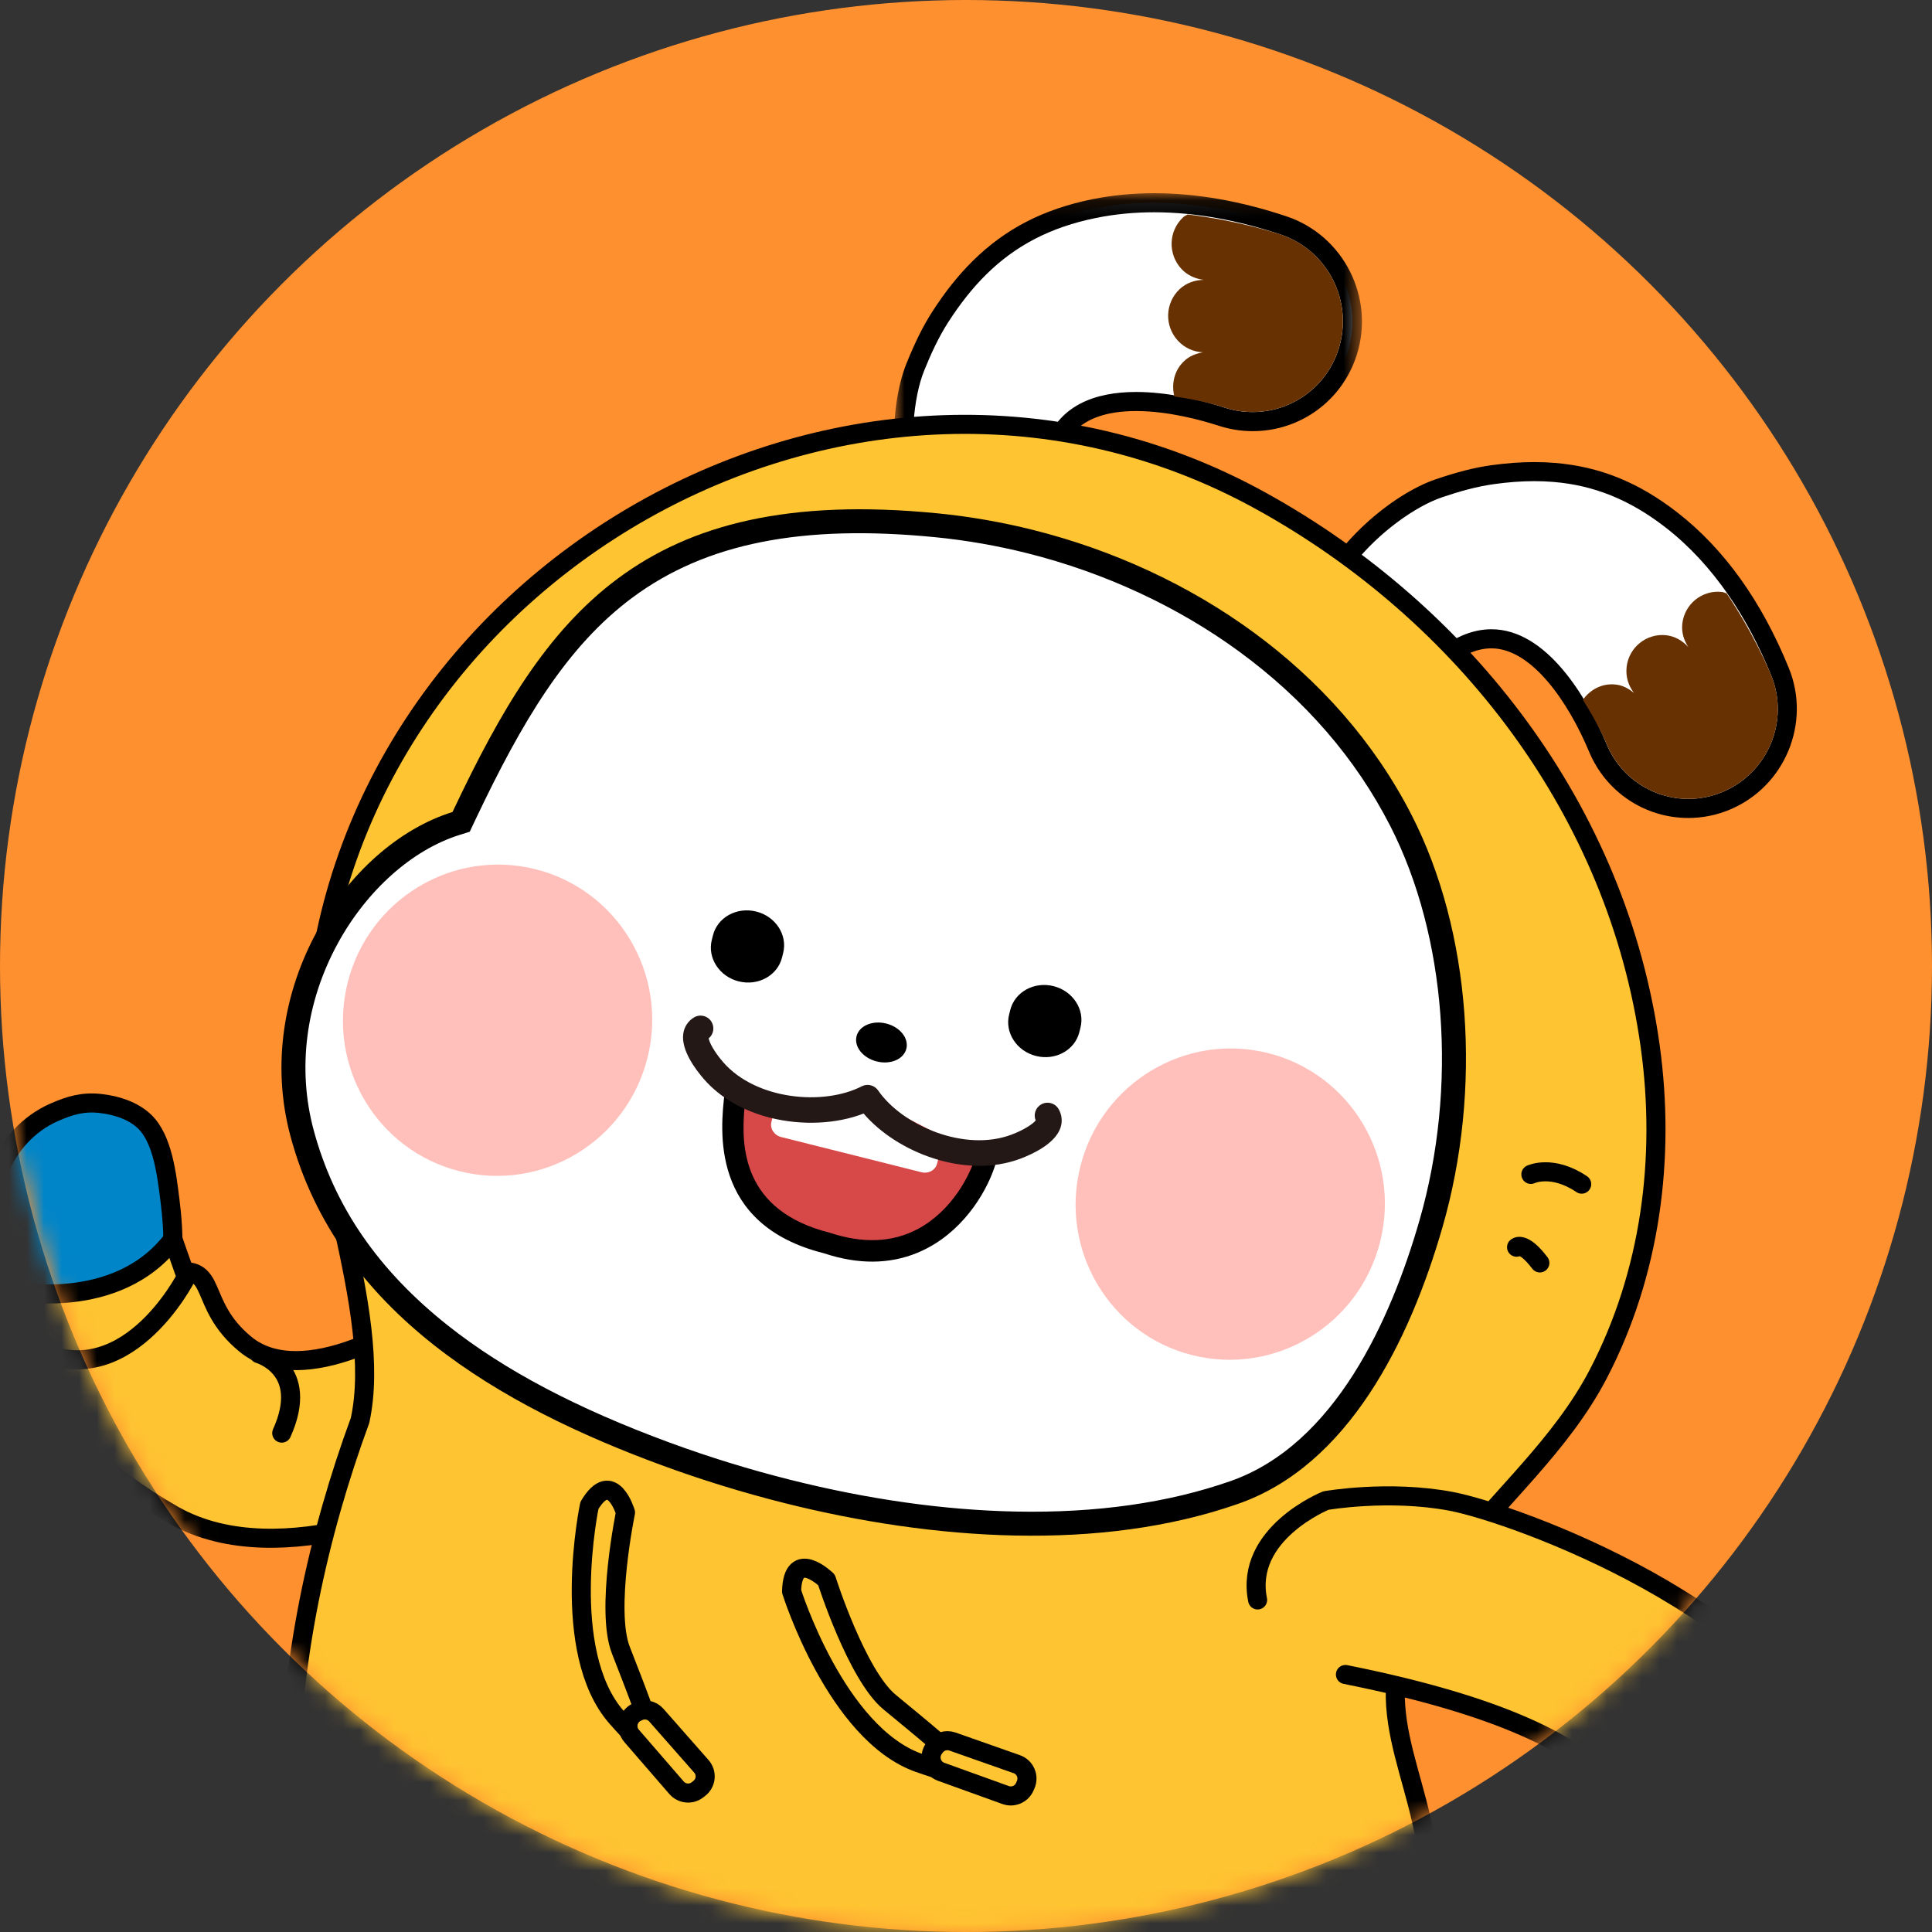 <?xml version="1.0" encoding="UTF-8"?>
<svg width="110px" height="110px" viewBox="0 0 110 110" version="1.1" xmlns="http://www.w3.org/2000/svg" xmlns:xlink="http://www.w3.org/1999/xlink">
    <rect x="0" y="0" width="110" height="110" fill="#333333" stroke="none"/>
    <title>00.ALL_01.Element_02.Image_01.Default_profile14@1x</title>
    <defs>
        <circle id="path-1" cx="55" cy="55" r="55"></circle>
        <polygon id="path-3" points="0.9 0.096 27.543 0.096 27.543 22.397 0.9 22.397"></polygon>
    </defs>
    <g id="Page-1" stroke="none" stroke-width="1" fill="none" fill-rule="evenodd">
        <g id="프로필이미지" transform="translate(-660, -30)">
            <g id="14" transform="translate(660, 30)">
                <mask id="mask-2" fill="white">
                    <use xlink:href="#path-1"></use>
                </mask>
                <use id="Oval" fill="#FF902F" xlink:href="#path-1"></use>
                <g id="Group-312" mask="url(#mask-2)">
                    <g transform="translate(-1, 10)">
                        <g id="Group-74" transform="translate(0, 0.904)">
                            <path d="M30.516,67.151 C30.329,68.19 29.828,69.276 29.15,70.053 C25.16,74.619 17.006,75.409 11.366,74.411 C10.683,74.29 10.041,74.073 9.432,73.791 C11.543,71.618 13.043,69.107 13.393,65.65 C13.931,65.997 14.583,66.249 15.395,66.366 C17,66.598 18.559,66.199 20.093,65.688 C21.282,65.291 22.425,65.097 23.659,64.875 C25.542,64.536 31.124,63.774 30.516,67.151" id="Fill-5" fill="#FFFFFF"></path>
                            <path d="M13.393,65.65 C11.987,64.742 11.375,63.161 10.838,61.477 C10.822,61.142 10.822,60.802 10.837,60.436 C10.877,59.448 10.798,58.371 10.672,57.392 C10.497,56.023 10.273,53.948 9.23,52.951 C8.572,52.323 7.617,52.022 6.712,51.923 C5.72,51.814 4.976,52.036 4.078,52.43 C2.618,53.073 1.51,54.31 0.93,55.752 C0.228,57.497 0.566,59.717 1.275,61.458 C1.554,62.366 1.905,63.281 2.202,64.168 C3.401,67.764 5.758,72.093 9.432,73.791 C11.543,71.618 13.043,69.107 13.393,65.65" id="Fill-7" fill="#0085C9"></path>
                            <path d="M13.393,65.65 C11.987,64.742 11.375,63.161 10.838,61.477 C10.822,61.142 10.822,60.802 10.837,60.436 C10.877,59.448 10.798,58.371 10.672,57.392 C10.497,56.023 10.273,53.948 9.23,52.951 C8.572,52.323 7.617,52.022 6.712,51.923 C5.72,51.814 4.976,52.036 4.078,52.43 C2.618,53.073 1.51,54.31 0.93,55.752 C0.228,57.497 0.566,59.717 1.275,61.458 C1.554,62.366 1.905,63.281 2.202,64.168 C3.401,67.764 5.758,72.093 9.432,73.791 C11.543,71.618 13.043,69.107 13.393,65.65 Z" id="Stroke-9" stroke="#000000" stroke-width="1.086"></path>
                            <g id="Group-14" transform="translate(2, 61)">
                                <path d="M22.56,3.189 C22.56,3.189 16.308,7.388 12.961,4.621 C10.157,2.302 11.518,0.038 8.798,0.579 C8.798,0.579 5.059,6.478 0.666,4.725 C0.666,4.725 0.806,9.758 8.854,14.348 C15.112,17.917 24.468,13.171 24.468,13.171" id="Fill-11" fill="#FFC432"></path>
                                <path d="M22.56,3.189 C22.56,3.189 16.308,7.388 12.961,4.621 C10.157,2.302 11.518,0.038 8.798,0.579 C8.798,0.579 5.059,6.478 0.666,4.725 C0.666,4.725 0.806,9.758 8.854,14.348 C15.112,17.917 24.468,13.171 24.468,13.171" id="Stroke-13" stroke="#000000" stroke-width="1.086" stroke-linecap="round" stroke-linejoin="round"></path>
                            </g>
                            <path d="M97.127,35.125 C94.866,35.125 92.844,33.771 91.974,31.677 C91.365,30.221 89.125,25.466 85.914,25.466 C85.432,25.466 84.936,25.576 84.44,25.791 C84.057,25.956 83.526,26.293 82.964,26.649 C81.678,27.464 80.077,28.479 78.68,28.479 C77.784,28.479 77.051,28.06 76.559,27.265 C75.848,26.114 75.747,24.742 76.267,23.295 C77.281,20.474 80.534,17.707 82.937,16.892 C84.117,16.492 85.079,16.248 85.965,16.125 C86.817,16.006 87.601,15.948 88.362,15.948 C88.747,15.948 89.125,15.963 89.497,15.994 C91.934,16.197 94.055,17.058 96.17,18.704 C98.758,20.717 100.838,23.625 102.35,27.348 C103.507,30.198 102.137,33.489 99.294,34.685 C98.602,34.977 97.872,35.125 97.127,35.125 Z" id="Fill-15" fill="#FFFFFF"></path>
                            <path d="M88.36,15.405 C87.574,15.405 86.766,15.465 85.89,15.587 C84.972,15.714 83.978,15.966 82.763,16.378 C80.24,17.233 76.823,20.143 75.756,23.111 C75.178,24.719 75.296,26.254 76.097,27.551 C76.693,28.514 77.586,29.023 78.68,29.023 C80.234,29.023 81.909,27.961 83.255,27.108 C83.799,26.763 84.312,26.438 84.656,26.289 C85.083,26.103 85.506,26.01 85.914,26.01 C88.199,26.01 90.284,29.046 91.473,31.888 C92.427,34.184 94.646,35.668 97.127,35.668 C97.945,35.668 98.745,35.506 99.506,35.185 C102.62,33.874 104.122,30.267 102.853,27.144 C101.305,23.331 99.168,20.347 96.504,18.275 C94.301,16.561 92.089,15.665 89.542,15.453 C89.158,15.421 88.761,15.405 88.36,15.405 M88.36,16.491 C88.73,16.491 89.094,16.506 89.452,16.536 C91.735,16.726 93.783,17.535 95.837,19.132 C98.6,21.281 100.542,24.34 101.847,27.552 C102.898,30.141 101.662,33.099 99.084,34.184 C98.443,34.454 97.78,34.582 97.127,34.582 C95.153,34.582 93.282,33.412 92.475,31.469 C91.335,28.743 89.033,24.923 85.914,24.923 C85.375,24.923 84.81,25.038 84.224,25.292 C82.917,25.859 80.508,27.936 78.68,27.936 C78.028,27.936 77.449,27.672 77.021,26.979 C74.773,23.342 80.065,18.439 83.111,17.407 C84.058,17.086 85.049,16.801 86.04,16.663 C86.845,16.55 87.616,16.491 88.36,16.491" id="Fill-17" fill="#000000"></path>
                            <path d="M92.988,28.071 C93.394,28.112 93.739,28.307 94.034,28.549 C93.717,28.144 93.549,27.623 93.614,27.067 C93.741,25.947 94.749,25.147 95.857,25.262 C96.373,25.32 96.809,25.582 97.13,25.945 C96.874,25.559 96.727,25.095 96.784,24.603 C96.911,23.483 97.917,22.676 99.03,22.799 C99.131,22.806 99.215,22.859 99.313,22.886 C100.815,25.127 101.659,27.099 101.847,27.552 C102.899,30.139 101.663,33.099 99.082,34.184 C96.507,35.269 93.55,34.053 92.476,31.468 C92.158,30.71 91.68,29.814 91.122,28.943 C91.536,28.355 92.229,27.983 92.988,28.071" id="Fill-19" fill="#673101"></path>
                            <path d="M57.368,21.853 C57.218,21.853 57.059,21.841 56.894,21.815 C55.534,21.602 54.408,20.77 53.635,19.41 C52.127,16.754 52.147,12.402 53.111,10.004 C53.585,8.825 54.035,7.919 54.527,7.153 C55.24,6.043 55.973,5.122 56.771,4.335 C58.545,2.585 60.618,1.517 63.295,0.973 C64.385,0.751 65.534,0.639 66.71,0.639 C69.044,0.639 71.524,1.074 74.083,1.932 C77.052,2.926 78.685,6.167 77.725,9.156 C76.969,11.515 74.797,13.101 72.323,13.101 C71.722,13.101 71.125,13.005 70.549,12.817 C69.556,12.496 67.602,11.956 65.687,11.956 C63.134,11.956 61.548,12.894 60.975,14.744 C60.849,15.151 60.757,15.786 60.659,16.458 C60.328,18.735 59.875,21.853 57.368,21.853 Z" id="Fill-21" fill="#FFFFFF"></path>
                            <g id="Group-25" transform="translate(51, 0)">
                                <mask id="mask-4" fill="white">
                                    <use xlink:href="#path-3"></use>
                                </mask>
                                <g id="Clip-24"></g>
                                <path d="M15.71,0.096 C14.498,0.096 13.312,0.212 12.187,0.44 C9.402,1.006 7.242,2.121 5.389,3.949 C4.563,4.763 3.805,5.716 3.07,6.86 C2.559,7.655 2.095,8.59 1.607,9.802 C0.595,12.317 0.577,16.887 2.163,19.679 C3.02,21.188 4.281,22.112 5.81,22.352 C6,22.382 6.188,22.397 6.368,22.397 C9.346,22.397 9.858,18.871 10.197,16.537 C10.292,15.886 10.381,15.272 10.494,14.905 C10.679,14.31 11.24,12.499 14.688,12.499 C16.528,12.499 18.419,13.022 19.383,13.334 C20.012,13.539 20.665,13.644 21.323,13.644 C24.035,13.644 26.414,11.907 27.243,9.321 C28.293,6.052 26.505,2.506 23.256,1.417 C20.641,0.54 18.103,0.096 15.71,0.096 M15.71,1.182 C18.154,1.182 20.604,1.674 22.911,2.447 C25.613,3.352 27.081,6.273 26.208,8.99 C25.508,11.173 23.495,12.557 21.323,12.557 C20.792,12.557 20.251,12.475 19.718,12.301 C18.278,11.835 16.432,11.413 14.688,11.413 C12.355,11.413 10.205,12.168 9.457,14.584 C8.899,16.385 9.079,21.31 6.368,21.31 C6.245,21.31 6.114,21.3 5.978,21.279 C1.67,20.603 1.391,13.251 2.615,10.207 C2.996,9.261 3.433,8.305 3.984,7.447 C4.656,6.401 5.368,5.496 6.152,4.722 C7.816,3.081 9.803,2.033 12.403,1.505 C13.495,1.283 14.602,1.182 15.71,1.182" id="Fill-23" fill="#000000" mask="url(#mask-4)"></path>
                            </g>
                            <path d="M68.428,9.647 C68.729,9.36 69.109,9.223 69.493,9.155 C68.969,9.132 68.454,8.915 68.067,8.496 C67.284,7.653 67.335,6.343 68.16,5.561 C68.547,5.2 69.04,5.037 69.534,5.029 C69.065,4.971 68.608,4.776 68.265,4.406 C67.483,3.563 67.527,2.249 68.361,1.469 C68.434,1.396 68.53,1.366 68.617,1.308 C71.349,1.635 73.435,2.291 73.91,2.446 C76.611,3.35 78.081,6.274 77.206,8.991 C76.336,11.705 73.431,13.185 70.717,12.3 C69.919,12.042 68.908,11.817 67.863,11.671 C67.683,10.959 67.856,10.176 68.428,9.647" id="Fill-26" fill="#673101"></path>
                            <path d="M83.601,77.948 C86.353,74.368 89.889,71.378 92,67.322 C94.977,61.602 95.835,55.031 94.957,48.679 C93.109,35.311 84.406,24.019 72.77,17.604 C49.574,4.818 20.215,21.857 18.86,47.599 C18.434,54.091 22.868,63.749 21.498,69.975 C16.816,82.703 14.624,100.109 24.202,111.675 C31.113,120.282 40.464,121.818 50.963,121.401 C60.855,121.583 72.045,118.619 78.523,110.646 C81.66,106.786 82.697,101.164 82.407,95.974 C82.063,89.815 78.401,86.253 82.039,80.217 C82.515,79.427 83.042,78.675 83.601,77.948" id="Fill-28" fill="#FFC432"></path>
                            <path d="M83.601,77.948 C86.353,74.368 89.889,71.378 92,67.322 C94.977,61.602 95.835,55.031 94.957,48.679 C93.109,35.311 84.406,24.019 72.77,17.604 C49.574,4.818 20.215,21.857 18.86,47.599 C18.434,54.091 22.868,63.749 21.498,69.975 C16.816,82.703 14.624,100.109 24.202,111.675 C31.113,120.282 40.464,121.818 50.963,121.401 C60.855,121.583 72.045,118.619 78.523,110.646 C81.66,106.786 82.697,101.164 82.407,95.974 C82.063,89.815 78.401,86.253 82.039,80.217 C82.515,79.427 83.042,78.675 83.601,77.948 Z" id="Stroke-30" stroke="#000000" stroke-width="1.086" stroke-linecap="round" stroke-linejoin="round"></path>
                            <path d="M45.838,74.014 C45.837,74.014 45.838,74.014 45.838,74.014 C43.496,73.426 41.166,72.708 38.913,71.88 C33.553,69.91 29.364,67.7 26.106,65.123 C21.992,61.869 19.405,58.103 18.199,53.609 C17.216,49.949 17.72,46.008 19.618,42.511 C21.351,39.318 24.099,36.876 26.97,35.979 L27.255,35.89 L27.471,35.434 C30.153,29.789 32.733,25.44 36.607,22.568 C40.926,19.366 46.561,18.234 54.342,19.006 C56.124,19.182 57.914,19.494 59.663,19.933 C69.122,22.308 76.811,28.091 80.758,35.802 C84.047,42.225 84.704,51.027 82.475,58.773 C80.814,64.543 77.524,71.881 71.284,74.068 C64.496,76.448 55.458,76.428 45.838,74.014" id="Fill-32" fill="#FFFFFF"></path>
                            <path d="M59.828,19.271 C58.044,18.823 56.23,18.507 54.409,18.326 C37.419,16.641 32.025,24.254 26.853,35.141 C26.824,35.203 26.795,35.265 26.765,35.327 C20.619,37.248 15.325,45.542 17.538,53.786 C20.237,63.836 29.51,69.151 38.676,72.52 C40.875,73.329 43.23,74.063 45.671,74.676 C54.133,76.8 63.654,77.466 71.509,74.713 C77.751,72.525 81.249,65.498 83.131,58.962 C85.387,51.122 84.777,42.155 81.366,35.491 C77.102,27.162 68.857,21.537 59.828,19.271 M59.496,20.596 C63.899,21.701 68.077,23.642 71.576,26.209 C75.299,28.939 78.183,32.271 80.15,36.113 C83.362,42.388 84.002,50.998 81.818,58.584 C80.202,64.2 77.023,71.333 71.058,73.424 C67.516,74.665 63.407,75.248 58.845,75.158 C54.778,75.077 50.457,74.469 46.003,73.351 C43.685,72.77 41.379,72.059 39.147,71.239 C33.857,69.294 29.729,67.118 26.529,64.587 C22.534,61.428 20.025,57.779 18.857,53.432 C17.92,49.942 18.403,46.179 20.217,42.837 C21.868,39.796 24.468,37.476 27.173,36.631 L27.744,36.452 L28,35.91 L28.033,35.842 L28.087,35.727 C30.725,30.174 33.252,25.904 37.013,23.116 C41.187,20.021 46.672,18.931 54.274,19.685 C56.022,19.858 57.779,20.165 59.496,20.596" id="Fill-34" fill="#000000"></path>
                            <path d="M57.135,55.076 C56.513,57.273 53.687,61.733 48.102,59.873 C41.859,58.306 42.661,53.197 42.883,51.203 C42.883,51.203 46.554,53.418 50.396,51.596" id="Fill-36" fill="#D74848"></path>
                            <path d="M48.651,60.668 C48.407,60.607 48.159,60.534 47.909,60.451 L47.907,60.451 C41.393,58.816 42.02,53.382 42.255,51.335 L42.278,51.136 C42.301,50.93 42.428,50.751 42.612,50.659 C42.797,50.567 43.015,50.572 43.196,50.682 C43.229,50.703 46.646,52.701 50.136,51.047 C50.437,50.902 50.8,51.03 50.945,51.336 C51.09,51.639 50.961,52.002 50.657,52.145 C47.641,53.577 44.764,52.722 43.392,52.134 C43.184,54.366 43.256,58.03 48.25,59.284 C50.147,59.911 51.806,59.835 53.244,59.077 C55.217,58.032 56.25,55.966 56.549,54.911 C56.642,54.587 56.967,54.426 57.301,54.49 C57.624,54.583 57.812,54.919 57.721,55.241 C57.283,56.784 55.998,58.996 53.813,60.152 C52.27,60.968 50.536,61.141 48.651,60.668" id="Fill-38" fill="#000000"></path>
                            <path d="M45.029,52.545 L44.92,52.979 C44.828,53.35 45.075,53.733 45.472,53.833 L53.465,55.838 C53.864,55.938 54.261,55.718 54.355,55.347 L54.434,55.03 C54.516,54.706 54.343,54.368 54.016,54.223 C53.114,53.824 51.371,52.976 50.658,52.099 C50.458,51.852 50.138,51.72 49.83,51.809 C49.06,52.031 47.566,52.337 45.84,52.039 C45.467,51.975 45.115,52.202 45.029,52.545" id="Fill-40" fill="#FFFFFF"></path>
                            <path d="M44.859,52.737 C43.415,52.375 42.059,51.658 41.084,50.544 C40.585,49.971 39.767,48.873 39.903,47.946 C39.958,47.563 40.169,47.239 40.497,47.034 C40.837,46.819 41.288,46.92 41.503,47.263 C41.701,47.579 41.63,47.986 41.35,48.216 C41.383,48.442 41.663,48.986 42.183,49.582 C44.054,51.72 47.885,52.065 50.063,50.946 C50.39,50.778 50.788,50.879 50.997,51.181 C52.389,53.195 55.929,54.7 58.587,53.699 C59.327,53.42 59.831,53.072 59.967,52.887 C59.829,52.552 59.958,52.16 60.281,51.976 C60.633,51.776 61.078,51.9 61.277,52.249 C61.469,52.585 61.5,52.971 61.37,53.333 C61.051,54.216 59.812,54.797 59.101,55.066 C55.96,56.247 52.059,54.708 50.17,52.496 C48.656,53.086 46.687,53.196 44.859,52.737 L44.859,52.737 Z" id="Fill-42" fill="#231815"></path>
                            <path d="M52.604,48.806 C52.454,49.403 51.704,49.727 50.917,49.53 C50.13,49.332 49.618,48.691 49.768,48.094 C49.916,47.502 50.672,47.174 51.459,47.372 C52.246,47.569 52.753,48.214 52.604,48.806" id="Fill-44" fill="#000000"></path>
                            <path d="M59.987,49.219 L59.987,49.219 C58.883,48.942 58.197,47.886 58.455,46.86 L58.52,46.6 C58.777,45.574 59.881,44.966 60.985,45.243 C62.089,45.52 62.776,46.577 62.518,47.603 L62.453,47.864 C62.195,48.89 61.091,49.496 59.987,49.219" id="Fill-46" fill="#000000"></path>
                            <path d="M43.059,44.971 L43.059,44.971 C41.955,44.694 41.269,43.638 41.527,42.611 L41.592,42.352 C41.849,41.325 42.953,40.718 44.057,40.995 C45.161,41.272 45.848,42.328 45.59,43.355 L45.525,43.615 C45.267,44.642 44.163,45.248 43.059,44.971" id="Fill-48" fill="#000000"></path>
                            <path d="M37.865,49.324 C36.673,54.074 31.883,56.965 27.17,55.782 C22.458,54.6 19.603,49.79 20.796,45.04 C21.987,40.295 26.774,37.403 31.487,38.586 C36.199,39.768 39.056,44.579 37.865,49.324" id="Fill-50" fill="#FFBFBA"></path>
                            <path d="M79.58,59.794 C78.388,64.544 73.598,67.435 68.883,66.252 C64.172,65.07 61.318,60.26 62.511,55.51 C63.702,50.765 68.488,47.873 73.199,49.055 C77.914,50.238 80.771,55.049 79.58,59.794" id="Fill-52" fill="#FFBFBA"></path>
                            <path d="M92.962,89.105 C89.891,86.562 83.303,83.428 79.573,81.851 C77.896,81.094 71.958,80.807 77.736,77.277 C79.132,76.42 82.118,76.351 83.46,76.404 C86.378,76.508 88.935,77.53 91.532,78.554 C94.442,79.701 97.083,81.363 99.474,83.372 C97.518,84.604 95.081,86.523 92.962,89.105" id="Fill-54" fill="#FFFFFF"></path>
                            <path d="M100.615,100.73 C100.6,100.682 100.585,100.634 100.57,100.585 C100.171,99.314 99.716,98.163 99.2,97.073 C98.462,95.519 97.582,94.107 96.502,92.74 C95.969,92.066 95.386,91.403 94.748,90.738 C94.177,90.145 93.575,89.611 92.963,89.105 C95.081,86.523 97.517,84.603 99.474,83.371 C100.63,84.342 101.731,85.388 102.766,86.507 C105.707,89.684 108.912,93.675 110.267,97.922 C110.924,99.99 110.421,102.316 108.602,103.826 C108.222,104.141 107.817,104.414 107.427,104.621 C106.004,105.374 104.648,105.095 103.257,104.306 C102.981,104.149 102.76,103.958 102.562,103.754 C101.641,102.799 101.002,101.931 100.615,100.73" id="Fill-56" fill="#0085C9"></path>
                            <path d="M100.615,100.73 C100.6,100.682 100.585,100.634 100.57,100.585 C100.171,99.314 99.716,98.163 99.2,97.073 C98.462,95.519 97.582,94.107 96.502,92.74 C95.969,92.066 95.386,91.403 94.748,90.738 C94.177,90.145 93.575,89.611 92.963,89.105 C95.081,86.523 97.517,84.603 99.474,83.371 C100.63,84.342 101.731,85.388 102.766,86.507 C105.707,89.684 108.912,93.675 110.267,97.922 C110.924,99.99 110.421,102.316 108.602,103.826 C108.222,104.141 107.817,104.414 107.427,104.621 C106.004,105.374 104.648,105.095 103.257,104.306 C102.981,104.149 102.76,103.958 102.562,103.754 C101.641,102.799 101.002,101.931 100.615,100.73 Z" id="Stroke-58" stroke="#000000" stroke-width="1.086"></path>
                            <g id="Group-63" transform="translate(72, 74)">
                                <path d="M5.604,10.435 C21.942,13.703 21.23,18.232 23.474,19.963 C25.72,21.693 26.305,21.733 26.305,21.733 C27.25,17.312 33.892,16.008 33.892,16.008 C30.547,6.762 15.177,1.25 11.623,0.576 C8.069,-0.098 4.49,0.532 4.49,0.532 C4.49,0.532 -0.162,2.402 0.603,6.19" id="Fill-60" fill="#FFC432"></path>
                                <path d="M5.604,10.435 C21.942,13.703 21.23,18.232 23.474,19.963 C25.72,21.693 26.305,21.733 26.305,21.733 C27.25,17.312 33.892,16.008 33.892,16.008 C30.547,6.762 15.177,1.25 11.623,0.576 C8.069,-0.098 4.49,0.532 4.49,0.532 C4.49,0.532 -0.162,2.402 0.603,6.19" id="Stroke-62" stroke="#000000" stroke-width="1.086" stroke-linecap="round" stroke-linejoin="round"></path>
                            </g>
                            <path d="M98.305,95.733 L99.812,98.471 C99.812,98.471 100.507,95.065 103.941,93.63 C107.374,92.196 107.995,93.155 107.995,93.155 L105.892,90.009 C105.892,90.009 100.23,89.801 98.305,95.733" id="Fill-64" fill="#FFC432"></path>
                            <path d="M98.305,95.733 L99.812,98.471 C99.812,98.471 100.507,95.065 103.941,93.63 C107.374,92.196 107.995,93.155 107.995,93.155 L105.892,90.009 C105.892,90.009 100.23,89.801 98.305,95.733 Z" id="Stroke-66" stroke="#000000" stroke-width="1.086" stroke-linecap="round" stroke-linejoin="round"></path>
                            <path d="M2.666,65.724 L1.649,62.584 C1.649,62.584 7.66,63.873 10.845,59.653 L11.603,61.807 C11.603,61.807 8.052,68.832 2.666,65.724" id="Fill-68" fill="#FFC432"></path>
                            <path d="M2.666,65.724 L1.649,62.584 C1.649,62.584 7.66,63.873 10.845,59.653 L11.603,61.807 C11.603,61.807 8.052,68.832 2.666,65.724 Z" id="Stroke-70" stroke="#000000" stroke-width="1.086"></path>
                        </g>
                        <g id="Group-311" transform="translate(10, 55.904)">
                            <g id="Group-279" transform="translate(5, 11)">
                                <path d="M0.742,0.173 C0.742,0.173 3.699,1.014 2.042,4.691" id="Fill-276" fill="#FFC432"></path>
                                <path d="M0.742,0.173 C0.742,0.173 3.699,1.014 2.042,4.691" id="Stroke-278" stroke="#000000" stroke-width="1.086" stroke-linecap="round" stroke-linejoin="round"></path>
                            </g>
                            <path d="M18.307,57.021 C18.646,57.105 18.93,57.173 19.133,57.224 C21.472,57.823 23.935,58.108 26.339,58.268 C33.09,58.717 42.257,57.738 48.163,54.078 C58.479,47.687 66.094,44.767 70.656,43.947 C71.419,43.81 72.147,44.32 72.28,45.084 L74.907,50.714 C74.907,50.714 70.165,47.566 57.9,56.42 C50.013,62.112 26.04,70.84 13.714,59.411 C13.714,59.411 12.448,54.249 12.448,54.248 C12.78,55.586 16.401,56.551 18.307,57.021" id="Fill-280" fill="#FFC432"></path>
                            <path d="M18.307,57.021 C18.646,57.105 18.93,57.173 19.133,57.224 C21.472,57.823 23.935,58.108 26.339,58.268 C33.09,58.717 42.257,57.738 48.163,54.078 C58.479,47.687 66.094,44.767 70.656,43.947 C71.419,43.81 72.147,44.32 72.28,45.084 L74.907,50.714 C74.907,50.714 70.165,47.566 57.9,56.42 C50.013,62.112 26.04,70.84 13.714,59.411 C13.714,59.411 12.448,54.249 12.448,54.248 C12.78,55.586 16.401,56.551 18.307,57.021 Z" id="Stroke-282" stroke="#000000" stroke-width="1.086" stroke-linecap="round" stroke-linejoin="round"></path>
                            <path d="M24.559,19.81 C24.559,19.81 22.809,28.114 26.108,31.875 C29.408,35.635 28.011,32.344 26.345,28.039 C25.467,25.773 26.613,20.213 26.613,20.213 C26.613,20.213 25.849,17.642 24.559,19.81" id="Fill-284" fill="#FFC432"></path>
                            <path d="M24.559,19.81 C24.559,19.81 22.809,28.114 26.108,31.875 C29.408,35.635 28.011,32.344 26.345,28.039 C25.467,25.773 26.613,20.213 26.613,20.213 C26.613,20.213 25.849,17.642 24.559,19.81 Z" id="Stroke-286" stroke="#000000" stroke-width="1.086" stroke-linecap="round" stroke-linejoin="round"></path>
                            <path d="M27.346,31.537 L27.251,31.581 C26.731,31.826 26.589,32.499 26.965,32.934 L29.52,35.885 C29.819,36.23 30.335,36.285 30.699,36.01 L30.805,35.928 C31.208,35.624 31.267,35.041 30.933,34.663 L28.368,31.748 C28.112,31.457 27.696,31.372 27.346,31.537" id="Fill-288" fill="#FFC432"></path>
                            <path d="M27.346,31.537 L27.251,31.581 C26.731,31.826 26.589,32.499 26.965,32.934 L29.52,35.885 C29.819,36.23 30.335,36.285 30.699,36.01 L30.805,35.928 C31.208,35.624 31.267,35.041 30.933,34.663 L28.368,31.748 C28.112,31.457 27.696,31.372 27.346,31.537 Z" id="Stroke-290" stroke="#000000" stroke-width="1.086" stroke-linecap="round" stroke-linejoin="round"></path>
                            <path d="M36.069,24.701 C36.069,24.701 38.602,32.8 43.319,34.468 C48.036,36.136 45.208,33.948 41.65,31.007 C39.777,29.459 38.058,24.049 38.058,24.049 C38.058,24.049 36.135,22.179 36.069,24.701" id="Fill-292" fill="#FFC432"></path>
                            <path d="M36.069,24.701 C36.069,24.701 38.602,32.8 43.319,34.468 C48.036,36.136 45.208,33.948 41.65,31.007 C39.777,29.459 38.058,24.049 38.058,24.049 C38.058,24.049 36.135,22.179 36.069,24.701 Z" id="Stroke-294" stroke="#000000" stroke-width="1.086" stroke-linecap="round" stroke-linejoin="round"></path>
                            <path d="M44.233,33.568 L44.172,33.653 C43.838,34.12 44.044,34.779 44.584,34.974 L48.255,36.298 C48.685,36.453 49.162,36.248 49.345,35.83 L49.398,35.709 C49.601,35.245 49.367,34.709 48.891,34.541 L45.228,33.252 C44.863,33.124 44.457,33.252 44.233,33.568" id="Fill-296" fill="#FFC432"></path>
                            <path d="M44.233,33.568 L44.172,33.653 C43.838,34.12 44.044,34.779 44.584,34.974 L48.255,36.298 C48.685,36.453 49.162,36.248 49.345,35.83 L49.398,35.709 C49.601,35.245 49.367,34.709 48.891,34.541 L45.228,33.252 C44.863,33.124 44.457,33.252 44.233,33.568 Z" id="Stroke-298" stroke="#000000" stroke-width="1.086" stroke-linecap="round" stroke-linejoin="round"></path>
                            <g id="Group-303" transform="translate(78, 0)">
                                <path d="M0.161,0.961 C0.161,0.961 1.376,0.382 3.055,1.516" id="Fill-300" fill="#FFC432"></path>
                                <path d="M0.161,0.961 C0.161,0.961 1.376,0.382 3.055,1.516" id="Stroke-302" stroke="#000000" stroke-width="1.086" stroke-linecap="round" stroke-linejoin="round"></path>
                            </g>
                            <g id="Group-307" transform="translate(77, 5)">
                                <path d="M0.347,0.107 C0.347,0.107 0.718,-0.255 1.673,1.001" id="Fill-304" fill="#FFC432"></path>
                                <path d="M0.347,0.107 C0.347,0.107 0.718,-0.255 1.673,1.001" id="Stroke-306" stroke="#000000" stroke-width="1.086" stroke-linecap="round" stroke-linejoin="round"></path>
                            </g>
                        </g>
                    </g>
                </g>
            </g>
        </g>
    </g>
</svg>
